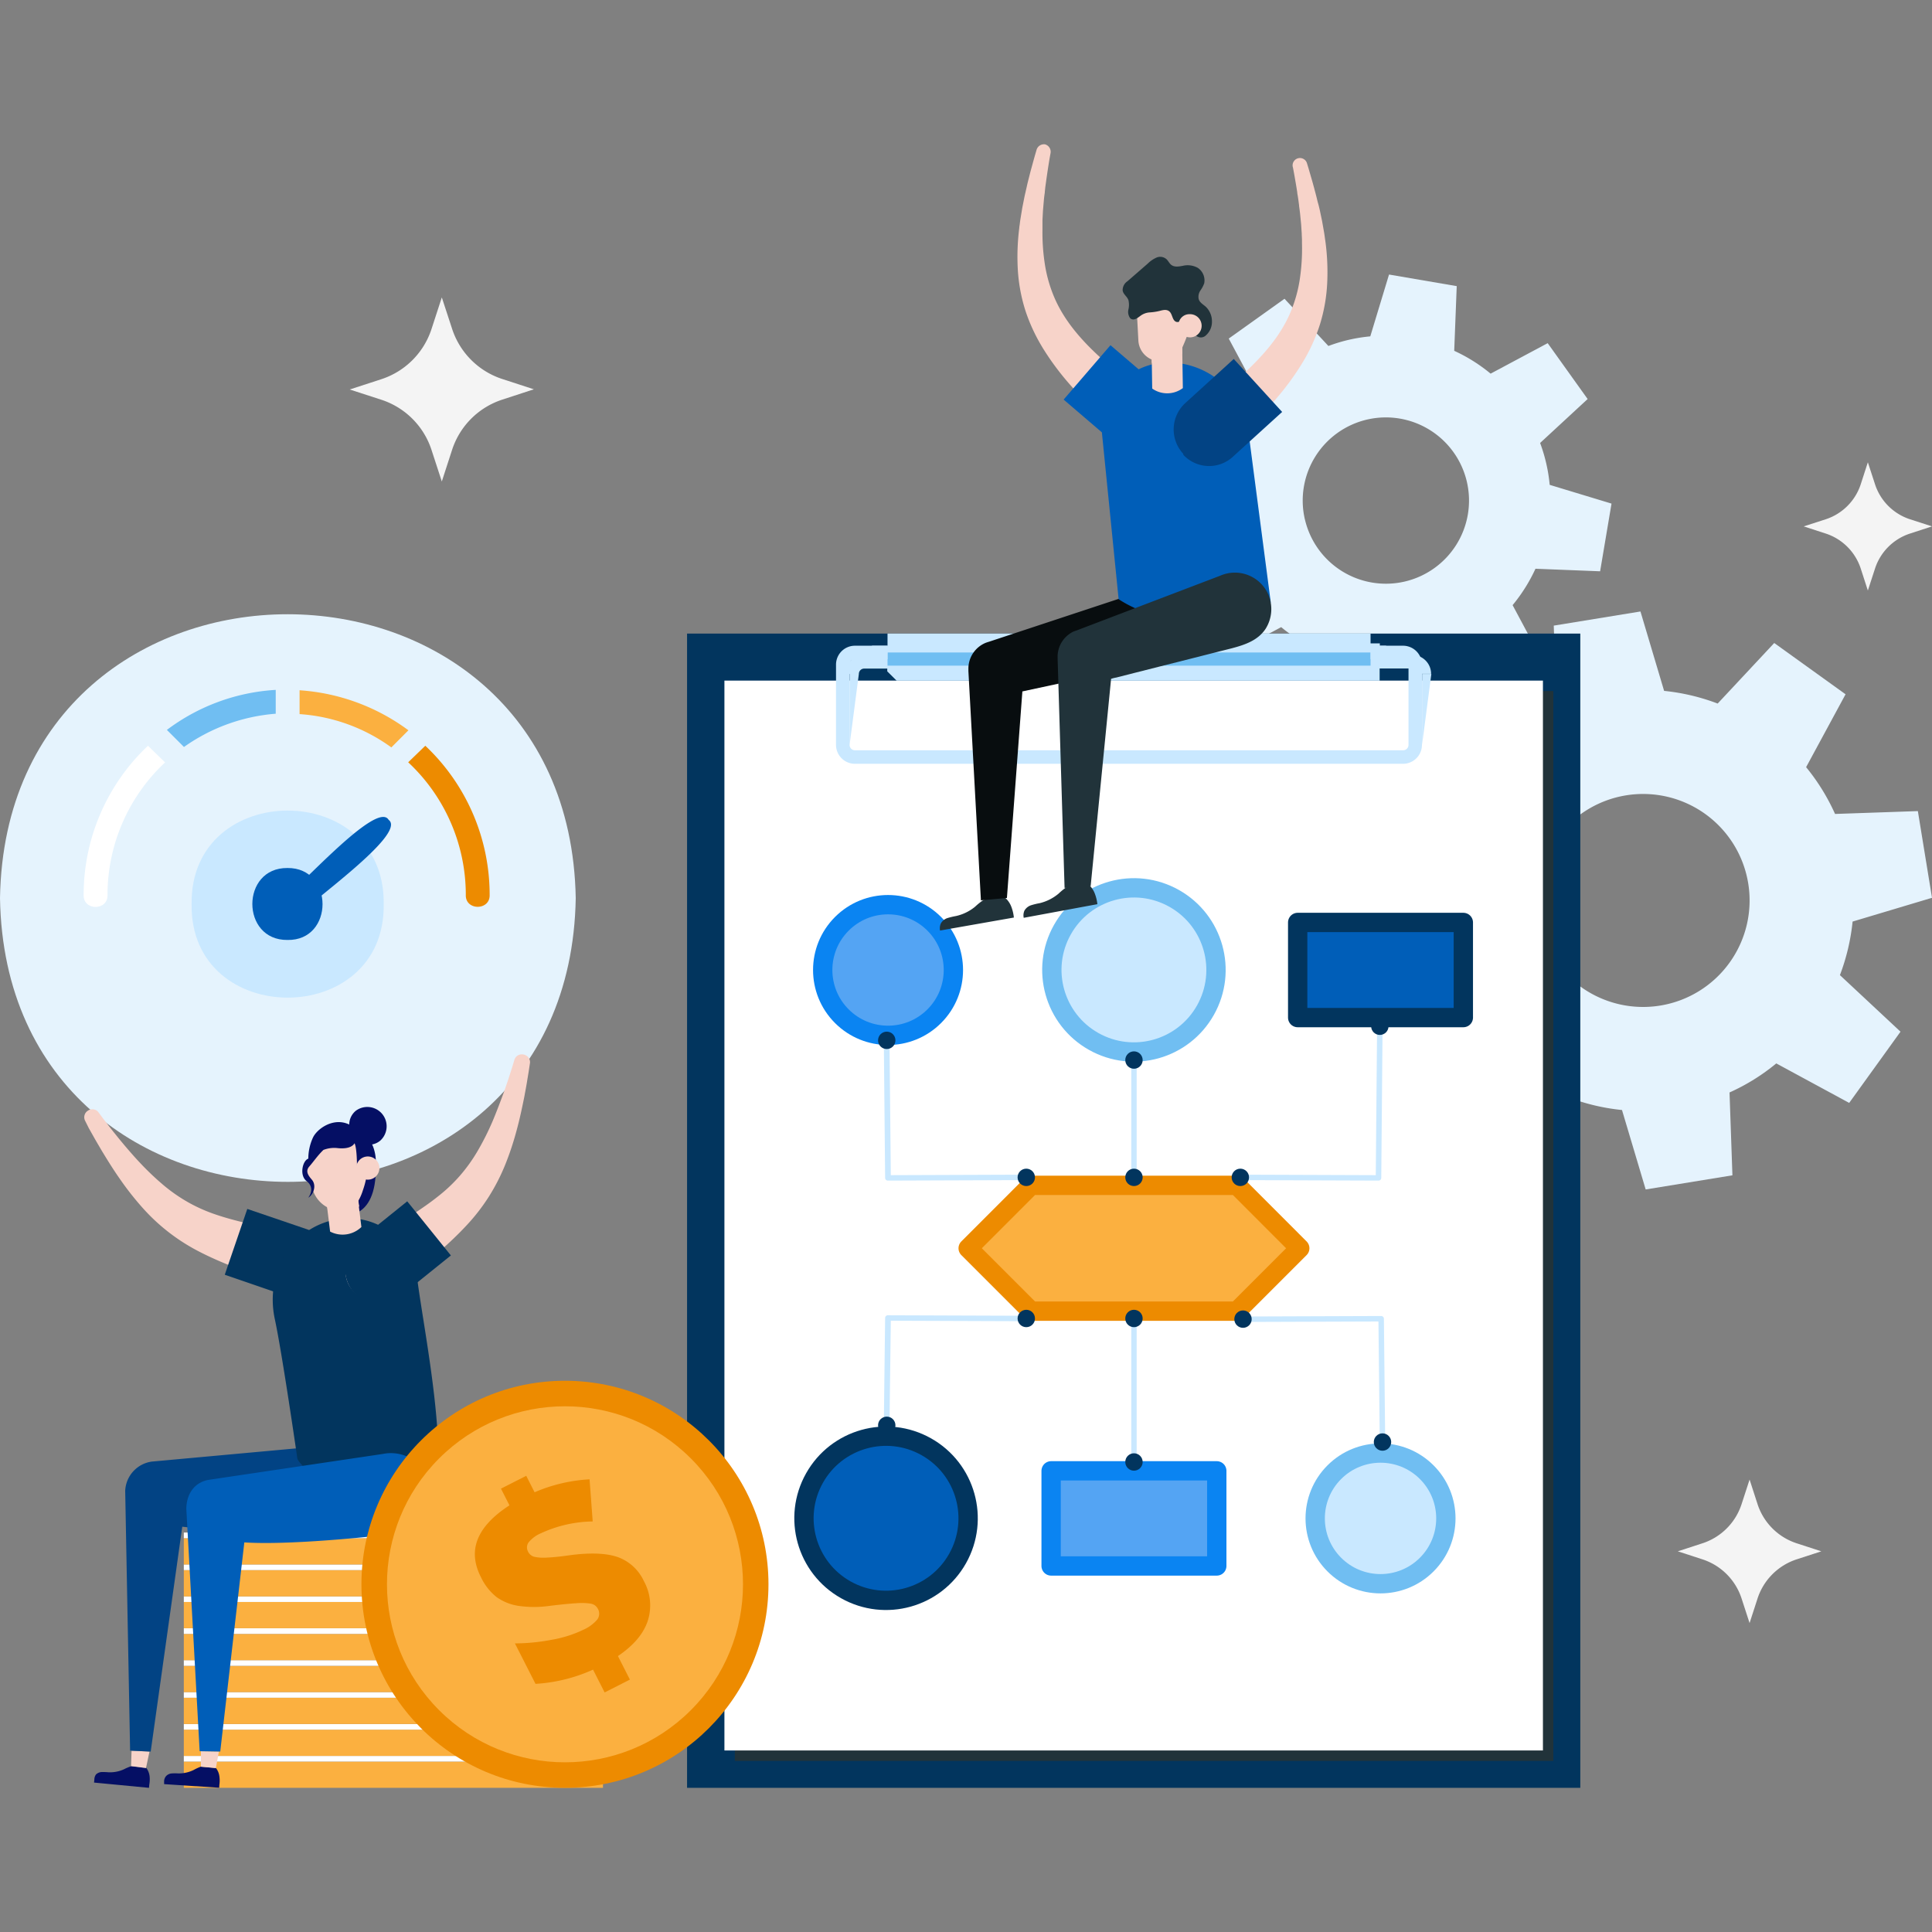 <svg xmlns="http://www.w3.org/2000/svg" viewBox="0 0 500 500"><rect x="0" y="0" width="500" height="500" fill="#808080" stroke="none"/><defs><style>.cls-1{isolation:isolate;}.cls-2{fill:#e5f3fd;}.cls-3{fill:#02355e;}.cls-4{fill:#21333a;}.cls-5{fill:#fff;}.cls-6{fill:#c9e8ff;}.cls-11,.cls-13,.cls-7,.cls-9{fill:none;stroke-linecap:round;stroke-linejoin:round;stroke-width:5px;}.cls-7{stroke:#70bef2;}.cls-8{fill:#005eb8;}.cls-9{stroke:#02355e;}.cls-10{fill:#54a4f3;}.cls-11{stroke:#0a84f2;}.cls-12{fill:#fbb040;}.cls-13{stroke:#ed8b00;}.cls-14{mix-blend-mode:multiply;}.cls-15{fill:#70bef2;}.cls-16{fill:#080d0f;}.cls-17{fill:#f7d3c9;}.cls-18{fill:#024384;}.cls-19{fill:#f4f4f4;}.cls-20{fill:#ed8b00;}.cls-21{fill:#050f64;}</style></defs><g class="cls-1"><g id="Layer_1" data-name="Layer 1"><path class="cls-2" d="M373.52,169.38l11.37,12.31,14.47-10.31-7.9-14.77a42.9,42.9,0,0,0,5.92-9.42l16.73.66,2.95-17.52-16-4.85a42.43,42.43,0,0,0-2.48-10.84l12.3-11.37L400.54,88.81,385.77,96.7a42.49,42.49,0,0,0-9.42-5.91L377,74.05l-17.52-3-4.85,16a41.52,41.52,0,0,0-10.84,2.49L332.43,77.32,318,87.62l7.9,14.77a42.09,42.09,0,0,0-5.9,9.42l-16.75-.65-2.94,17.51,16,4.85a41.94,41.94,0,0,0,2.5,10.84l-12.32,11.38,10.31,14.46,14.77-7.9a41.77,41.77,0,0,0,9.42,5.91L340.31,185l17.52,3,4.85-16A41.52,41.52,0,0,0,373.52,169.38Zm-35.83-35a21.52,21.52,0,1,1,25.83,16.13A21.52,21.52,0,0,1,337.69,134.34Z"></path><path class="cls-2" d="M459.7,275.21l18.87,10.22L491.85,267l-15.68-14.64a54.42,54.42,0,0,0,3.28-13.86L500,232.35l-3.66-22.44-21.43.74a53.93,53.93,0,0,0-7.49-12.11l10.21-18.86-18.46-13.27-14.64,15.67a54.32,54.32,0,0,0-13.86-3.28l-6.12-20.55-22.44,3.66.75,21.44a53.13,53.13,0,0,0-12.11,7.49l-18.87-10.22-13.27,18.46,15.67,14.64A53.59,53.59,0,0,0,371,227.57l-20.57,6.13,3.68,22.44,21.42-.74A53.86,53.86,0,0,0,383,267.5l-10.22,18.87,18.47,13.27L405.92,284a54,54,0,0,0,13.85,3.27l6.13,20.56,22.45-3.66-.75-21.44A53.06,53.06,0,0,0,459.7,275.21Zm-57.89-27.65a27.56,27.56,0,1,1,38,8.87A27.56,27.56,0,0,1,401.81,247.56Z"></path><rect class="cls-3" x="177.81" y="163.97" width="231.17" height="298.72"></rect><rect class="cls-4" x="190.17" y="178.84" width="211.83" height="276.88"></rect><rect class="cls-5" x="187.48" y="176.14" width="211.83" height="276.88"></rect><circle class="cls-6" cx="293.47" cy="251.04" r="21.24" transform="translate(-69.27 383.58) rotate(-60.62)"></circle><circle class="cls-7" cx="293.47" cy="251.04" r="21.24" transform="translate(-69.27 383.58) rotate(-60.62)"></circle><circle class="cls-8" cx="229.31" cy="392.96" r="21.24" transform="translate(-225.61 399.96) rotate(-60.62)"></circle><circle class="cls-9" cx="229.31" cy="392.96" r="21.24" transform="translate(-225.61 399.96) rotate(-60.62)"></circle><circle class="cls-10" cx="229.83" cy="251.04" r="16.91" transform="translate(-110.2 236.04) rotate(-45)"></circle><circle class="cls-11" cx="229.83" cy="251.04" r="16.91" transform="translate(-110.2 236.04) rotate(-45)"></circle><circle class="cls-6" cx="357.28" cy="392.96" r="16.91" transform="translate(-173.22 367.73) rotate(-45)"></circle><circle class="cls-7" cx="357.28" cy="392.96" r="16.91" transform="translate(-173.22 367.73) rotate(-45)"></circle><polygon class="cls-12" points="320.1 306.76 266.84 306.76 250.56 323.05 266.84 339.33 320.1 339.33 336.38 323.05 320.1 306.76"></polygon><polygon class="cls-13" points="320.1 306.76 266.84 306.76 250.56 323.05 266.84 339.33 320.1 339.33 336.38 323.05 320.1 306.76"></polygon><rect class="cls-8" x="344.97" y="229.61" width="24.62" height="42.87" transform="translate(608.32 -106.24) rotate(90)"></rect><rect class="cls-9" x="344.97" y="229.61" width="24.62" height="42.87" transform="translate(608.32 -106.24) rotate(90)"></rect><rect class="cls-10" x="281.16" y="371.53" width="24.62" height="42.87" transform="translate(686.43 99.49) rotate(90)"></rect><rect class="cls-11" x="281.16" y="371.53" width="24.62" height="42.87" transform="translate(686.43 99.49) rotate(90)"></rect><path class="cls-6" d="M229.49,268.53a.71.71,0,0,1,.71.7l.34,34.9,35-.13a.71.71,0,1,1,0,1.41l-35.76.13a.71.71,0,0,1-.71-.7l-.34-35.6A.71.71,0,0,1,229.49,268.53Z"></path><circle class="cls-3" cx="265.6" cy="304.7" r="2.25"></circle><circle class="cls-3" cx="229.49" cy="269.24" r="2.25"></circle><path class="cls-6" d="M357.1,264.88a.71.71,0,0,0-.71.7l-.34,38.55L321,304a.71.71,0,1,0,0,1.41l35.76.13a.71.71,0,0,0,.71-.7l.34-39.25A.71.71,0,0,0,357.1,264.88Z"></path><circle class="cls-3" cx="321" cy="304.7" r="2.25"></circle><circle class="cls-3" cx="357.1" cy="265.59" r="2.25"></circle><path class="cls-6" d="M357.79,373.91a.71.71,0,0,1-.71-.7L356.74,342l-35.05.12a.7.7,0,0,1-.71-.7.71.71,0,0,1,.7-.71l35.76-.13a.71.71,0,0,1,.71.7l.34,31.95A.7.7,0,0,1,357.79,373.91Z"></path><circle class="cls-3" cx="321.69" cy="341.39" r="2.25"></circle><circle class="cls-3" cx="357.79" cy="373.2" r="2.25"></circle><path class="cls-6" d="M229.49,369.57a.71.71,0,0,0,.71-.7l.34-27.07,35,.13a.71.71,0,0,0,0-1.41l-35.76-.13a.7.7,0,0,0-.71.69l-.34,27.78A.7.7,0,0,0,229.49,369.57Z"></path><circle class="cls-3" cx="265.6" cy="341.22" r="2.25"></circle><circle class="cls-3" cx="229.49" cy="368.87" r="2.25"></circle><path class="cls-6" d="M293.47,305.41a.7.7,0,0,1-.7-.71V274.34a.7.7,0,0,1,1.4,0V304.7A.7.7,0,0,1,293.47,305.41Z"></path><circle class="cls-3" cx="293.47" cy="304.7" r="2.25"></circle><circle class="cls-3" cx="293.47" cy="274.34" r="2.25"></circle><path class="cls-6" d="M293.47,379.07a.7.7,0,0,1-.7-.71V341.22a.7.7,0,0,1,1.4,0v37.14A.7.7,0,0,1,293.47,379.07Z"></path><circle class="cls-3" cx="293.47" cy="378.36" r="2.25"></circle><circle class="cls-3" cx="293.47" cy="341.22" r="2.25"></circle><g class="cls-14"><path class="cls-6" d="M365.53,169.5H357.1v-3h-2.4l-122.61-.11v3.13h-8.44a4.91,4.91,0,0,0-4.89,4.9h1.11v18.38l2.4-18.38a1.38,1.38,0,0,1,1.38-1.39h6v.74l2.4,2.39h125V173h8.43a1.39,1.39,0,0,1,1.39,1.39h3.5A4.9,4.9,0,0,0,365.53,169.5Z"></path><polygon class="cls-6" points="368.03 192.78 370.43 174.41 368.03 174.41 368.03 192.78"></polygon></g><path class="cls-6" d="M363.13,197.67H221.26a4.9,4.9,0,0,1-4.9-4.89V172a4.9,4.9,0,0,1,4.9-4.89H363.13A4.9,4.9,0,0,1,368,172v20.78A4.9,4.9,0,0,1,363.13,197.67ZM221.26,170.61a1.39,1.39,0,0,0-1.39,1.39v20.78a1.39,1.39,0,0,0,1.39,1.39H363.13a1.39,1.39,0,0,0,1.39-1.39V172a1.39,1.39,0,0,0-1.39-1.39Z"></path><rect class="cls-6" x="229.69" y="163.97" width="125.01" height="9.78"></rect><rect class="cls-15" x="229.69" y="168.86" width="125.01" height="3.41"></rect><rect class="cls-6" x="354.7" y="167.11" width="4.03" height="3.51"></rect><rect class="cls-6" x="225.66" y="167.11" width="4.03" height="3.51"></rect><path class="cls-4" d="M262.39,237.46l-19.1,3.36a3,3,0,0,1,.22-1.88,3.09,3.09,0,0,1,1.74-1.36,20.5,20.5,0,0,1,2.19-.52,11.81,11.81,0,0,0,4.92-2.41,16.83,16.83,0,0,1,2.25-1.79l5.22-.78a6,6,0,0,1,1.89,2.56A10.84,10.84,0,0,1,262.39,237.46Z"></path><path class="cls-16" d="M305.81,159a9.45,9.45,0,0,0-12.23-5.36h0l-37.72,12.47a3.24,3.24,0,0,0-.41.13l-.25.08h0a7.23,7.23,0,0,0-4.58,6.61h0c0,.23,0,.46,0,.68v.06h0L253.86,233l6.73-.61,4-53.45,32.93-7.08a9.22,9.22,0,0,0,2.93-.63h0A9.44,9.44,0,0,0,305.81,159Z"></path><path class="cls-4" d="M284,234l-19.06,3.53a3,3,0,0,1,.2-1.89,3.08,3.08,0,0,1,1.73-1.37,17.92,17.92,0,0,1,2.19-.53,12,12,0,0,0,4.89-2.46,17.47,17.47,0,0,1,2.23-1.81l5.22-.83a6,6,0,0,1,1.91,2.55A10.8,10.8,0,0,1,284,234Z"></path><path class="cls-17" d="M270.47,37.36a2,2,0,0,1,1.4,2.34c-.25,1.32-.46,2.66-.67,4l-.15,1c-.08.52-.15,1.05-.23,1.58l-.12.88-.17,1.22-.13,1.23c0,.3-.07.59-.1.88-.07.52-.13,1.05-.17,1.58l-.21,2.44-.13,2.44c0,.52,0,1.05,0,1.55,0,.3,0,.59,0,.88a53.15,53.15,0,0,0,.69,9.45,36.06,36.06,0,0,0,2.62,8.7c2.22,4.9,5.75,9.5,11.08,14.45,2.09,1.94,4.48,4,7.33,6.24,2.29,1.79,4.79,3.67,7.86,5.92a7.26,7.26,0,0,1,2.89,4.83,6.08,6.08,0,0,1-1.24,4.62,6,6,0,0,1-4.21,2.22,7.29,7.29,0,0,1-5.45-1.85c-2.93-2.69-5.32-4.93-7.51-7.08-2.85-2.82-5.15-5.26-7.23-7.67a69.59,69.59,0,0,1-6.47-8.7c-.18-.28-.35-.56-.52-.85a46.05,46.05,0,0,1-4.23-9.19,43.54,43.54,0,0,1-2-10.84,59.14,59.14,0,0,1,.39-10.65c0-.3.08-.6.11-.9.07-.56.14-1.13.24-1.69l.42-2.57.5-2.53c.11-.55.23-1.1.36-1.63.06-.3.13-.59.2-.88l.28-1.26.31-1.24c.08-.29.15-.58.22-.87.14-.54.27-1.07.42-1.61l.25-.91c.36-1.31.73-2.67,1.13-4A2,2,0,0,1,270.47,37.36Z"></path><path class="cls-8" d="M275.27,103.41l12.84,11c3.89,3.33,9.62,3.25,13-.63l.12-.37a9.27,9.27,0,0,0-1-13.07l-12.84-11Z"></path><path class="cls-8" d="M302,93.81h0a17.11,17.11,0,0,0-16.76,18.82l4.26,42.44c11.22,7.4,30.2,7.87,39.37.82l-5.74-43.83A21,21,0,0,0,302,93.81Z"></path><path class="cls-17" d="M298,88.39l.19,12.17a6.74,6.74,0,0,0,7.93-.12l-.19-12.17Z"></path><path class="cls-17" d="M298,88.39l.08,5.5a6.21,6.21,0,0,0,1.79.38c.2,0,.4,0,.6,0a7.12,7.12,0,0,0,5.51-2.76l-.05-3.26Z"></path><path class="cls-17" d="M294.23,81l.38,7.14a5.66,5.66,0,0,0,5.26,5.34h0a6.3,6.3,0,0,0,6.14-3.6,49.27,49.27,0,0,0,2-5.26,8.61,8.61,0,0,0-2-8.7A6.93,6.93,0,0,0,294.23,81Z"></path><path class="cls-17" d="M334.6,43.28c.26,1.32.49,2.66.72,4l.16.95c.09.53.17,1.06.25,1.59,0,.29.08.58.13.87l.18,1.22.16,1.23c0,.29.07.58.1.87.07.52.14,1.05.19,1.58l.24,2.44.16,2.44c0,.52.05,1,.06,1.55,0,.3,0,.59,0,.87a53,53,0,0,1-.58,9.47,35.6,35.6,0,0,1-2.51,8.73C331.73,86,328.26,90.61,323,95.63c-2.05,2-4.43,4-7.25,6.32-2.26,1.82-4.73,3.74-7.79,6a7.26,7.26,0,0,0-2.82,4.87,6.09,6.09,0,0,0,1.29,4.6,6,6,0,0,0,4.24,2.18,7.39,7.39,0,0,0,5.43-1.93c2.91-2.73,5.27-5,7.42-7.17,2.81-2.85,5.08-5.32,7.13-7.76A68.65,68.65,0,0,0,337,94a46,46,0,0,0,4.62-10.1A43.29,43.29,0,0,0,343.49,73,59.66,59.66,0,0,0,343,62.38c-.05-.3-.09-.6-.13-.89-.08-.56-.15-1.13-.26-1.69l-.45-2.56-.53-2.53v0c-.11-.53-.24-1.07-.37-1.59L341,52.2l-.3-1.25-.32-1.23c-.08-.29-.16-.58-.23-.87-.15-.54-.29-1.07-.44-1.6l-.26-.91c-.38-1.31-.76-2.66-1.18-4a1.9,1.9,0,1,0-3.69.92Z"></path><path class="cls-18" d="M331.82,106.61,319.29,118a9.1,9.1,0,0,1-13-.25l-.13-.37a9.26,9.26,0,0,1,.62-13.09l12.52-11.39Z"></path><path class="cls-4" d="M292.49,82.35a2.75,2.75,0,0,1-.45-2.27,5.22,5.22,0,0,0,0-2.39c-.35-1-1.35-1.5-1.5-2.53a2.76,2.76,0,0,1,1.24-2.37l5.28-4.59a7.5,7.5,0,0,1,2.32-1.57,2.44,2.44,0,0,1,2.59.53c.37.38.63.91,1,1.26.87.81,2.07.56,3.12.38a5.41,5.41,0,0,1,3.9.52,3.91,3.91,0,0,1,1.66,4,8,8,0,0,1-1,1.88,2.92,2.92,0,0,0-.45,2.12c.25,1,1.17,1.44,1.86,2.07a5.21,5.21,0,0,1,1.59,3.78,4.67,4.67,0,0,1-1.56,3.62,1.84,1.84,0,0,1-2.79-.22c-.72-1.16-.2-3.18-1.22-3.94-1.23-.92-2.8,1.43-4,.48-.65-.51-.71-1.66-1.26-2.32-.73-.87-1.85-.55-2.69-.33a14.76,14.76,0,0,1-2.72.4,4.47,4.47,0,0,0-2.27.88C294.41,82.28,293.37,83.16,292.49,82.35Z"></path><path class="cls-17" d="M305,84a3,3,0,1,0,2.93-2.69A2.82,2.82,0,0,0,305,84Z"></path><path class="cls-4" d="M282.26,229.34l-6.75.45-1.8-59.37v-.06c0-.23,0-.45,0-.68h0a7.25,7.25,0,0,1,4.29-6.32l.08,0c.17-.07.35-.14.54-.2L315.77,149h0a9.44,9.44,0,0,1,12.45,4.82,9.56,9.56,0,0,1-.7,8.94c-2,3-5.36,4.12-8.67,5l-4.55,1.15-6.66,1.69-7.38,1.86-6.71,1.7-4.67,1.19a8.91,8.91,0,0,0-1.33.33Z"></path><path class="cls-19" d="M483.4,152.83l-1.84-5.68a14.14,14.14,0,0,0-9.07-9.07l-5.69-1.85,5.69-1.84a14.14,14.14,0,0,0,9.07-9.07l1.84-5.68,1.85,5.68a14.12,14.12,0,0,0,9.07,9.07l5.68,1.84-5.68,1.85a14.12,14.12,0,0,0-9.07,9.07Z"></path><path class="cls-19" d="M452.79,420.05l-2.07-6.36a15.77,15.77,0,0,0-10.15-10.14l-6.35-2.07,6.35-2.07a15.77,15.77,0,0,0,10.15-10.14l2.07-6.36,2.06,6.36A15.81,15.81,0,0,0,465,399.41l6.36,2.07L465,403.55a15.81,15.81,0,0,0-10.15,10.14Z"></path><path class="cls-19" d="M114.34,124.61l-2.66-8.16a20.26,20.26,0,0,0-13-13l-8.17-2.65,8.17-2.66a20.27,20.27,0,0,0,13-13l2.66-8.17L117,85.09a20.26,20.26,0,0,0,13,13l8.16,2.66L130,103.42a20.26,20.26,0,0,0-13,13Z"></path><path class="cls-2" d="M149,232.44c-1.63,97.9-147.38,97.9-149,0C1.63,134.42,147.26,134.53,149,232.44Z"></path><path class="cls-6" d="M99.3,234c.47,32.25-50.17,32.25-49.71,0C49.13,201.7,99.77,201.7,99.3,234Z"></path><path class="cls-8" d="M77.3,237.09a3.15,3.15,0,0,1-4.54-.11h0a3.19,3.19,0,0,1,.46-4.54c2.68-.82,24.22-25.61,27.36-20.26h0C105.59,215.91,78.35,234.65,77.3,237.09Z"></path><path class="cls-8" d="M74.39,243.26c-12.11.12-12.11-18.74,0-18.62C86.5,224.52,86.5,243.5,74.39,243.26Z"></path><path class="cls-15" d="M71.36,178.54A51.87,51.87,0,0,0,43.19,188.9l4.42,4.42a47.37,47.37,0,0,1,23.75-8.61Z"></path><path class="cls-12" d="M105.7,189a53.26,53.26,0,0,0-28.17-10.36v6.17a45.6,45.6,0,0,1,23.75,8.62Z"></path><path class="cls-5" d="M38.3,193a53,53,0,0,0-16.65,38.65c-.11,4.08,6.29,4.08,6.17,0a47,47,0,0,1,14.9-34.34Z"></path><path class="cls-20" d="M105.64,197.28a46.92,46.92,0,0,1,14.91,34.34c-.12,4.08,6.28,4.08,6.17,0A53,53,0,0,0,110.07,193Z"></path><rect class="cls-12" x="47.56" y="455.89" width="108.48" height="6.8" transform="translate(203.61 918.58) rotate(180)"></rect><rect class="cls-5" x="47.56" y="454.43" width="108.48" height="1.46" transform="translate(203.61 910.32) rotate(180)"></rect><rect class="cls-12" x="47.56" y="447.63" width="108.48" height="6.8" transform="translate(203.61 902.06) rotate(180)"></rect><rect class="cls-5" x="47.56" y="446.17" width="108.48" height="1.46" transform="translate(203.61 893.8) rotate(180)"></rect><rect class="cls-12" x="47.56" y="439.37" width="108.48" height="6.8" transform="translate(203.61 885.54) rotate(180)"></rect><rect class="cls-5" x="47.56" y="437.91" width="108.48" height="1.46" transform="translate(203.61 877.28) rotate(180)"></rect><rect class="cls-12" x="47.56" y="431.11" width="108.48" height="6.8" transform="translate(203.61 869.03) rotate(180)"></rect><rect class="cls-5" x="47.56" y="429.66" width="108.48" height="1.46" transform="translate(203.61 860.77) rotate(180)"></rect><rect class="cls-12" x="47.56" y="422.85" width="108.48" height="6.8" transform="translate(203.61 852.51) rotate(180)"></rect><rect class="cls-5" x="47.56" y="421.4" width="108.48" height="1.46" transform="translate(203.61 844.25) rotate(180)"></rect><rect class="cls-12" x="47.56" y="414.6" width="108.48" height="6.8" transform="translate(203.61 835.99) rotate(180)"></rect><rect class="cls-5" x="47.56" y="413.14" width="108.48" height="1.46" transform="translate(203.61 827.73) rotate(180)"></rect><rect class="cls-12" x="47.56" y="406.34" width="108.48" height="6.8" transform="translate(203.61 819.48) rotate(180)"></rect><rect class="cls-5" x="47.56" y="404.88" width="108.48" height="1.46" transform="translate(203.61 811.22) rotate(180)"></rect><rect class="cls-12" x="47.56" y="398.08" width="108.48" height="6.8" transform="translate(203.61 802.96) rotate(180)"></rect><rect class="cls-5" x="47.56" y="396.62" width="108.48" height="1.46" transform="translate(203.61 794.7) rotate(180)"></rect><path class="cls-21" d="M43,459.63a2.24,2.24,0,0,1,1.48-.67,13.14,13.14,0,0,1,1.66,0,8.79,8.79,0,0,0,3.94-.87,13.9,13.9,0,0,1,1.92-.89l3.88.36a4.37,4.37,0,0,1,.9,2.16,7.67,7.67,0,0,1,0,2.14l-.06.81-14.25-.94,0-.81h0A2.18,2.18,0,0,1,43,459.63Z"></path><polygon class="cls-17" points="56.65 453.3 55.87 457.58 51.99 457.22 52 453.21 56.65 453.3"></polygon><path class="cls-21" d="M24.85,459.22a2.28,2.28,0,0,1,1.5-.62,15.35,15.35,0,0,1,1.66.06,8.71,8.71,0,0,0,4-.74,13.33,13.33,0,0,1,2-.84l3.87.48a4.49,4.49,0,0,1,.84,2.18,7.67,7.67,0,0,1-.09,2.14l-.07.81-14.22-1.36.08-.81h0A2.23,2.23,0,0,1,24.85,459.22Z"></path><polygon class="cls-17" points="38.69 453.3 37.79 457.56 33.92 457.08 34.05 453.08 38.69 453.3"></polygon><path class="cls-18" d="M32.4,385.81a8,8,0,0,1,6.85-7.55L84,374.17h0a10.5,10.5,0,0,1,7,19.32h0a10.39,10.39,0,0,1-4,1.45c-.22,0-26.34,1.77-39.83.17L39,453.31l-5.33-.25Z"></path><path class="cls-17" d="M22.75,287.44a2,2,0,0,1,2.69.36l1.29,1.74,1.32,1.71c.87,1.15,1.79,2.25,2.68,3.37,1.82,2.21,3.67,4.38,5.6,6.42a71.4,71.4,0,0,0,6,5.69,42.46,42.46,0,0,0,6.54,4.52,41.76,41.76,0,0,0,7.17,3.14c2.51.85,5.16,1.54,7.9,2.2s5.57,1.27,8.44,1.92,5.76,1.33,8.66,2.07a6.2,6.2,0,0,1,4,3.47,7.33,7.33,0,0,1,.15,5.59h0a7.8,7.8,0,0,1-3.62,4.25,6,6,0,0,1-5,.38c-2.61-1.1-5.26-2.15-8-3.2s-5.43-2.09-8.22-3.21-5.64-2.33-8.46-3.77A50.39,50.39,0,0,1,36.8,312.47a76.3,76.3,0,0,1-5.67-7.21c-1.74-2.47-3.31-5-4.84-7.53-.74-1.28-1.51-2.55-2.22-3.84L23,292,22,290A2,2,0,0,1,22.75,287.44Z"></path><path class="cls-3" d="M58.17,329.9l15.55,5.35A8.84,8.84,0,0,0,85.19,330h0a9.43,9.43,0,0,0-5.61-11.82L64,312.87Z"></path><path class="cls-3" d="M88,315.43h0c-12.4,1.7-19.5,13.8-16.87,26,1.92,8.92,5.82,36,5.82,36,.91,3.74,30.23,24.3,34.5,13.93,5.35-13-1.54-45.51-3.48-60.47A17.85,17.85,0,0,0,88,315.43Z"></path><path class="cls-21" d="M88.27,314.38s9.18,2.15,9-12.52c0,0-3.48-3-3.73-3.11s-4.61,9.46-4.61,9.46Z"></path><path class="cls-17" d="M84.27,309.33l1.16,9.4a7,7,0,0,0,8.1-1.18l-1.16-9.41Z"></path><path class="cls-17" d="M84.44,310.45l.45,3.09a9,9,0,0,0,4.29.63l.25,0a5.41,5.41,0,0,0,3.52-2l-.42-2.84Z"></path><path class="cls-17" d="M78.9,302.36l1.1,3,.71,1.61a7.78,7.78,0,0,0,8.42,6.36,4.23,4.23,0,0,0,1.19-.29,4.28,4.28,0,0,0,.44-.2l.09-.05a4.36,4.36,0,0,0,1.4-1.24,13.27,13.27,0,0,0,1.69-3.58,21.73,21.73,0,0,0,.86-3.2,9.84,9.84,0,0,0,0-3.86l-1.06-7.62L81.92,296.9Z"></path><path class="cls-21" d="M79.79,299.86a13.19,13.19,0,0,1,1.15-5.34c1-2.33,5.34-5.48,9.44-3.49a4.66,4.66,0,0,1,1.71-3.57,5,5,0,0,1,6.28,7.77,4.6,4.6,0,0,1-2.07.95c.06.12.12.24.17.37.85,2,1.55,6.32-.84,8-.81.57-2.9.12-3.24-2.68,0-.16,0-4.78-.64-6-.28.52-1.25,1.56-4.28,1.27a7.74,7.74,0,0,0-3.77.46c-1.51,1.45-2.52,3-3.64,4.27s-.25,2.38.65,3.43c1.32,1.55.35,3.95-.94,4.66,0,0,2-2.4-.43-4.3C77.41,304.18,78.31,300.34,79.79,299.86Z"></path><path class="cls-17" d="M92.22,302.71a3,3,0,1,0,2.51-3.38A3,3,0,0,0,92.22,302.71Z"></path><path class="cls-17" d="M135.56,272.93a2,2,0,0,0-2.4,1.26l-.63,2.07-.66,2.06c-.42,1.37-.91,2.72-1.37,4.08-1,2.69-2,5.37-3.09,7.94a70.27,70.27,0,0,1-3.73,7.41,42.38,42.38,0,0,1-4.61,6.47,40.82,40.82,0,0,1-5.68,5.38c-2.07,1.66-4.33,3.21-6.68,4.76s-4.81,3.09-7.28,4.68-5,3.2-7.44,4.89a6.17,6.17,0,0,0-2.56,4.61,7.41,7.41,0,0,0,1.76,5.31A7.78,7.78,0,0,0,96,336.61a6,6,0,0,0,4.87-1.36c2.09-1.92,4.22-3.81,6.4-5.71s4.4-3.81,6.64-5.81,4.51-4.11,6.67-6.43a50.49,50.49,0,0,0,5.92-7.59,51.93,51.93,0,0,0,4.32-8.46,76.49,76.49,0,0,0,2.88-8.71c.8-2.91,1.41-5.82,2-8.73.26-1.46.55-2.91.77-4.36l.36-2.18.33-2.18A2,2,0,0,0,135.56,272.93Z"></path><path class="cls-3" d="M116.69,324.91l-12.81,10.31a8.84,8.84,0,0,1-12.55-1h0a9.43,9.43,0,0,1,1.25-13l12.81-10.32Z"></path><path class="cls-8" d="M53.88,383l45.19-6.72h0a10.49,10.49,0,0,1,8.07,18.9h0a10.45,10.45,0,0,1-3.91,1.66c-.22.05-26.36,3.21-40,2.33L57,453.3l-5.33-.09-3.45-62.7C48.25,386.76,50.2,383.72,53.88,383Z"></path><circle class="cls-20" cx="146.21" cy="410.01" r="52.67"></circle><circle class="cls-12" cx="146.21" cy="410.01" r="46.07" transform="translate(-247.09 223.48) rotate(-45)"></circle><path class="cls-20" d="M153.48,432.1a42.13,42.13,0,0,1-14.89,3.68l-5.33-10.47a51.45,51.45,0,0,0,9.54-.94,30.83,30.83,0,0,0,8.17-2.59,10.08,10.08,0,0,0,3.6-2.64,2.54,2.54,0,0,0,.15-2.8,2.51,2.51,0,0,0-1.8-1.31,15.68,15.68,0,0,0-3.83-.11q-2.57.15-6.79.67a28.61,28.61,0,0,1-8.16,0,13.1,13.1,0,0,1-5.68-2.31,14.52,14.52,0,0,1-4-5.13q-2.66-5.21-.8-9.84t8.19-8.73l-2.2-4.32,6.54-3.32,2.16,4.26a41.48,41.48,0,0,1,14.23-3.35l.81,10.9A33,33,0,0,0,140,396.8a8.27,8.27,0,0,0-3.24,2.42,2.25,2.25,0,0,0-.1,2.33,2.5,2.5,0,0,0,1.62,1.35,11.52,11.52,0,0,0,3.34.2c1.5-.06,3.53-.27,6.07-.64q7.77-1,12.16.5a11.92,11.92,0,0,1,6.78,6.22,13,13,0,0,1,1,10.33q-1.67,5-7.71,9.08l3.1,6.09L156.48,438Z"></path></g></g></svg>
